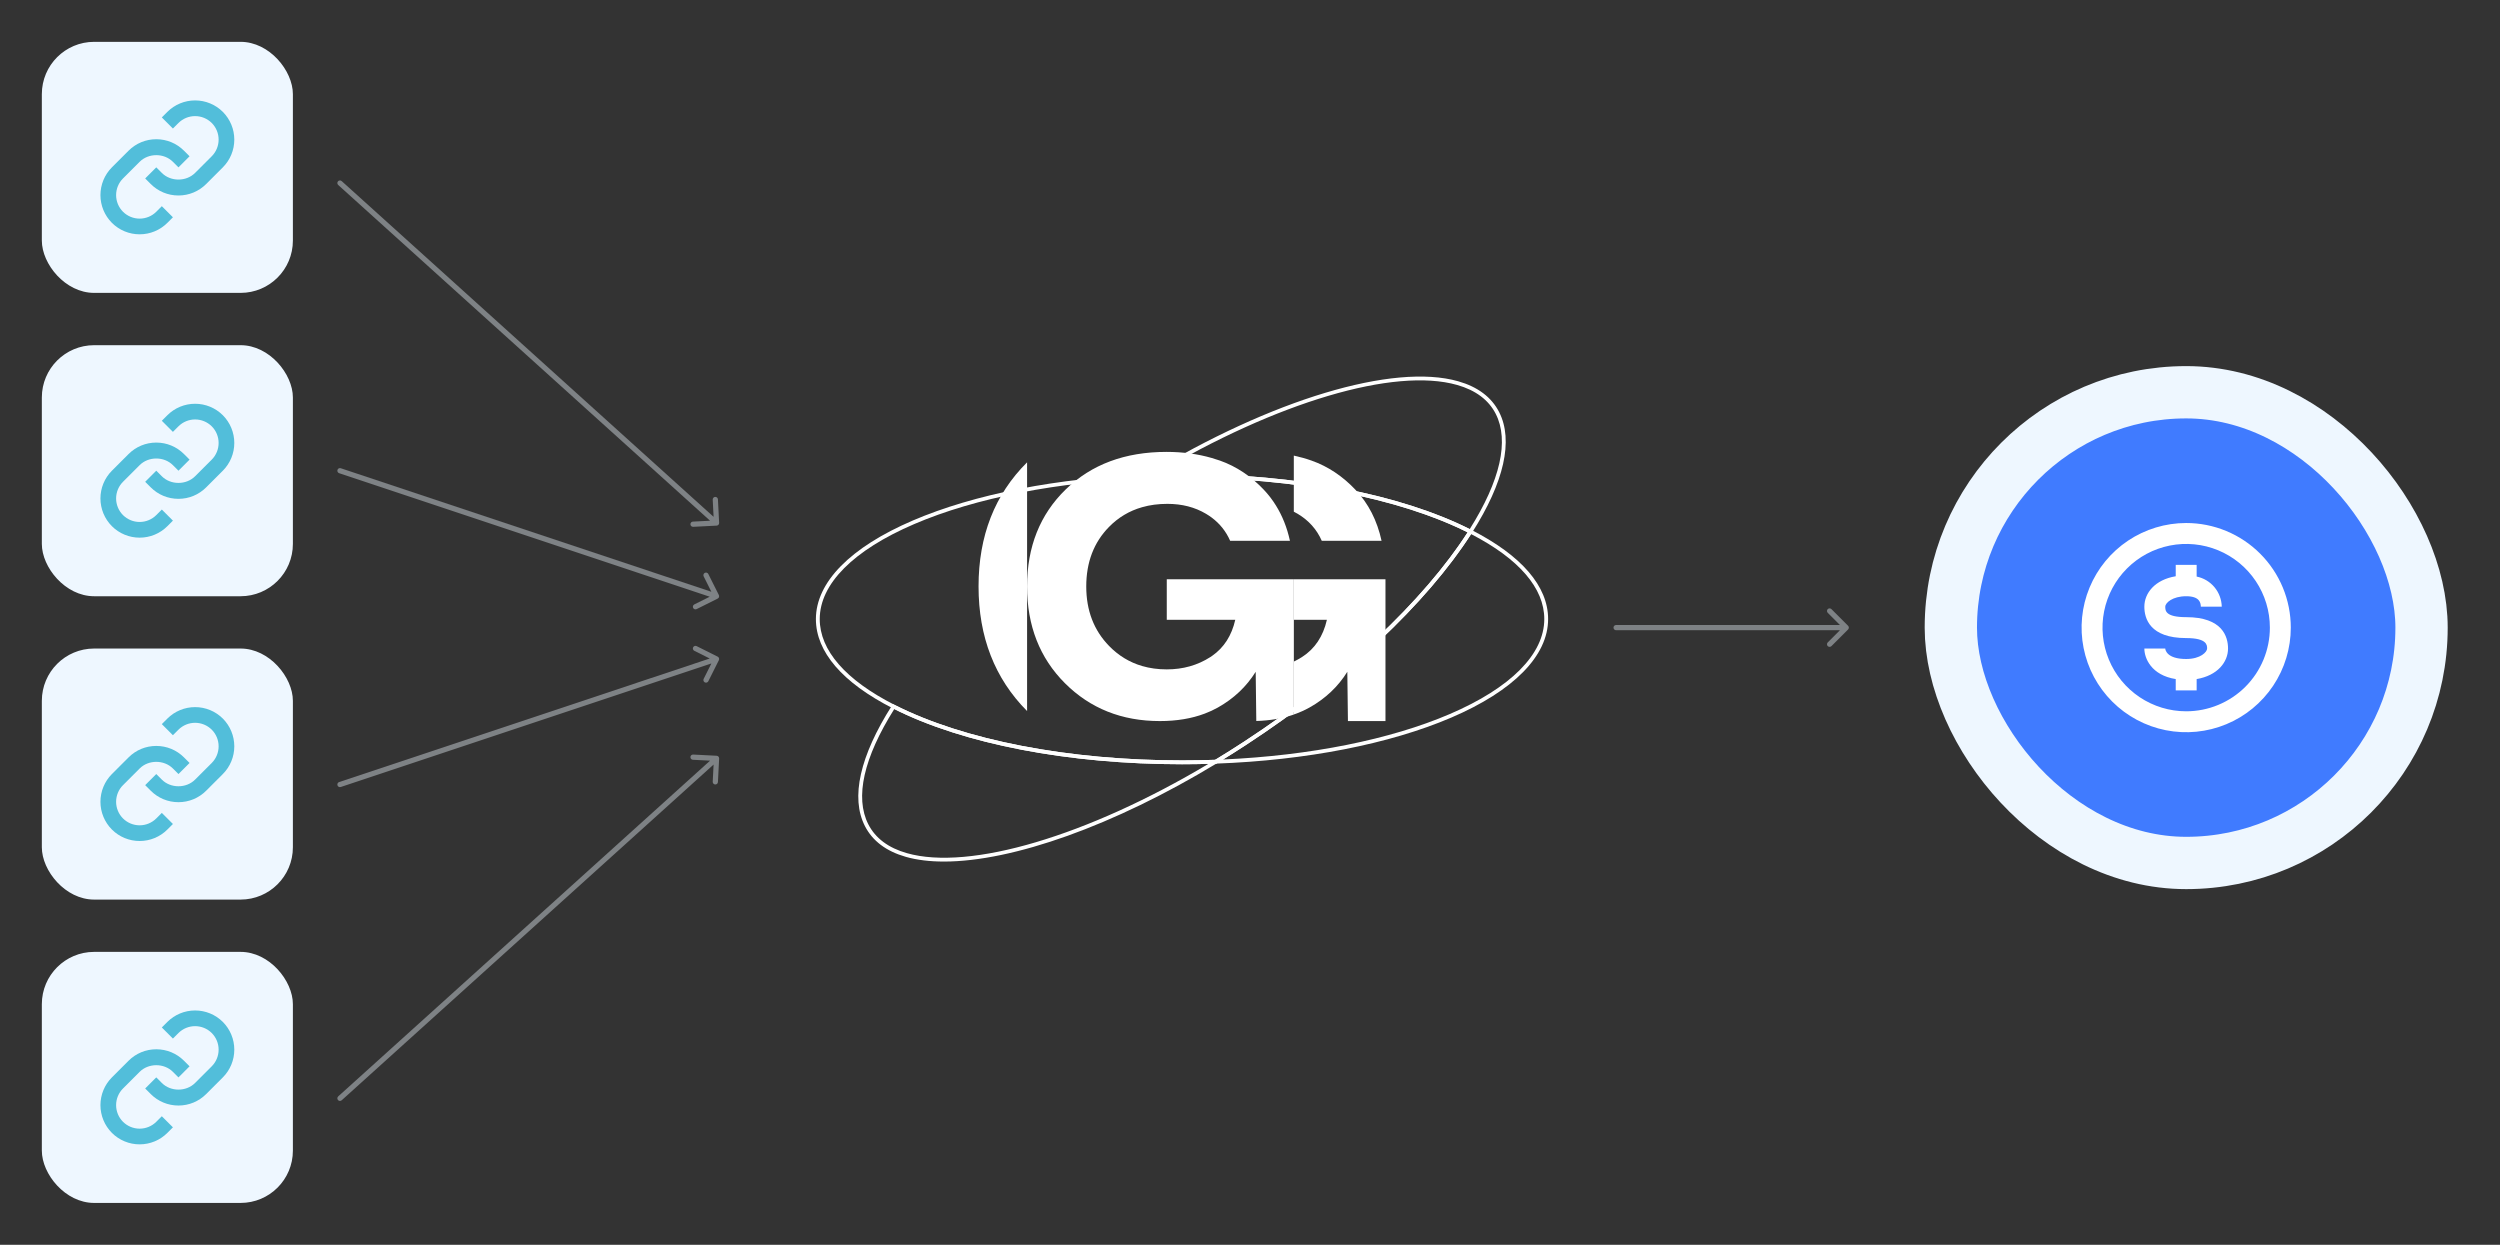 <?xml version="1.0" encoding="UTF-8"?> <svg xmlns="http://www.w3.org/2000/svg" width="239" height="119" viewBox="0 0 239 119" fill="none"><rect x="0" y="0" width="239" height="119" fill="#333333" stroke="none"/><path d="M140.637 51.059C136.34 57.741 128.52 65.071 119.149 71.195C118.433 71.664 117.687 72.138 116.926 72.607C125.237 72.239 132.909 70.705 138.593 68.266C144.423 65.766 147.634 62.539 147.634 59.181C147.634 56.228 145.215 53.422 140.637 51.059ZM115.531 73.027L116.133 72.662C117.101 72.074 118.048 71.478 118.949 70.888C128.342 64.749 136.168 57.398 140.417 50.721L140.507 50.581L140.655 50.656C145.46 53.102 148 56.05 148 59.181C148 62.696 144.711 66.042 138.738 68.604C132.853 71.128 124.861 72.69 116.235 73.002L115.531 73.027Z" fill="white"></path><path d="M113.001 45.673C111.917 45.673 110.833 45.692 109.778 45.73C101.196 46.041 93.251 47.592 87.406 50.099C81.577 52.599 78.367 55.825 78.367 59.183C78.367 62.168 80.837 65.004 85.511 67.383C92.138 70.758 102.157 72.695 113.001 72.695C114.066 72.695 115.134 72.676 116.174 72.639C117.127 72.059 118.06 71.471 118.948 70.89C128.262 64.802 136.034 57.525 140.307 50.893C133.681 47.574 123.745 45.673 113.001 45.673ZM113.001 73.061C102.101 73.061 92.021 71.111 85.345 67.71C80.54 65.264 78 62.316 78 59.183C78 55.669 81.289 52.323 87.262 49.762C93.147 47.238 101.139 45.676 109.765 45.364C110.824 45.325 111.913 45.306 113.001 45.306C123.899 45.306 133.979 47.257 140.655 50.658L140.835 50.749L140.726 50.92C136.449 57.639 128.585 65.03 119.149 71.197C118.245 71.789 117.294 72.388 116.323 72.977L116.282 73.002L116.235 73.004C115.175 73.042 114.087 73.061 113.001 73.061Z" fill="white"></path><path d="M85.493 67.784C82.563 72.435 81.705 76.244 83.012 78.805C83.689 80.132 84.93 81.06 86.701 81.563C92.696 83.267 103.96 79.922 115.529 73.025C114.694 73.049 113.846 73.061 113 73.061C102.182 73.061 92.17 71.139 85.493 67.784ZM90.243 82.365C88.886 82.365 87.663 82.218 86.601 81.916C84.728 81.384 83.41 80.393 82.685 78.972C81.302 76.263 82.197 72.278 85.273 67.447L85.362 67.306L85.511 67.382C92.137 70.758 102.156 72.694 113 72.694C114.082 72.694 115.166 72.674 116.221 72.636L116.926 72.611L116.322 72.977C106.494 78.934 96.801 82.365 90.243 82.365Z" fill="white"></path><path d="M113.002 45.305C123.819 45.305 133.83 47.227 140.507 50.582C143.437 45.931 144.295 42.122 142.99 39.561C142.313 38.234 141.072 37.306 139.301 36.802C133.307 35.097 122.042 38.444 110.471 45.341C111.305 45.317 112.154 45.305 113.002 45.305ZM140.638 51.06L140.489 50.984C133.863 47.608 123.844 45.672 113.002 45.672C111.918 45.672 110.834 45.692 109.779 45.73L109.074 45.755L109.678 45.39C121.542 38.197 133.209 34.688 139.401 36.449C141.274 36.982 142.592 37.973 143.317 39.395C144.698 42.104 143.802 46.089 140.727 50.919L140.638 51.06Z" fill="white"></path><path d="M98.189 67.977V44.198C95.097 47.274 93.549 51.226 93.549 56.059C93.549 60.891 95.096 64.863 98.189 67.977Z" fill="white"></path><path d="M126.362 51.701H132.077C131.656 49.768 130.828 48.145 129.593 46.833C128.358 45.522 126.955 44.589 125.386 44.033C124.837 43.839 124.271 43.681 123.689 43.555V48.919C123.811 48.981 123.932 49.046 124.05 49.116C125.113 49.748 125.883 50.61 126.362 51.701Z" fill="white"></path><path d="M111.543 55.377V59.255H118.091C117.746 60.762 117.013 61.909 115.892 62.691C115.832 62.734 115.771 62.775 115.708 62.816C114.483 63.602 113.095 63.993 111.543 63.993C110.703 63.993 109.915 63.886 109.183 63.671C107.984 63.319 106.932 62.681 106.029 61.754C104.574 60.26 103.846 58.365 103.846 56.066C103.846 53.751 104.569 51.856 106.015 50.381C106.91 49.465 107.967 48.836 109.185 48.489C109.93 48.274 110.735 48.169 111.601 48.169C112.998 48.169 114.229 48.486 115.291 49.117C115.483 49.23 115.665 49.352 115.839 49.481C116.623 50.066 117.212 50.808 117.603 51.701H123.318C123.044 50.444 122.598 49.319 121.979 48.325C121.649 47.79 121.266 47.291 120.834 46.833C119.599 45.522 118.197 44.59 116.627 44.033C116.371 43.943 116.111 43.859 115.849 43.785C114.498 43.395 113.054 43.201 111.514 43.201C107.552 43.201 104.34 44.397 101.88 46.791C99.419 49.185 98.189 52.276 98.189 56.066C98.189 59.82 99.396 62.902 101.808 65.315C104.221 67.727 107.245 68.934 110.883 68.934C112.484 68.934 113.913 68.697 115.17 68.222C115.611 68.057 116.029 67.863 116.426 67.641C117.957 66.78 119.163 65.64 120.044 64.223L120.102 68.927C121.421 68.888 122.619 68.682 123.692 68.311V55.377H111.543Z" fill="white"></path><path d="M132.451 55.377V68.934H128.862L128.804 64.223C127.924 65.64 126.718 66.78 125.185 67.641C124.719 67.904 124.217 68.122 123.691 68.304V63.246C123.957 63.117 124.217 62.977 124.467 62.816C125.692 62.031 126.488 60.844 126.851 59.255H123.691V55.377H132.451Z" fill="white"></path><rect x="186.5" y="37.5" width="45" height="45" rx="22.5" fill="#407BFF"></rect><rect x="186.5" y="37.5" width="45" height="45" rx="22.5" stroke="#EEF7FF" stroke-width="5" stroke-linejoin="round"></rect><path d="M209 50C207.022 50 205.089 50.587 203.444 51.685C201.8 52.784 200.518 54.346 199.761 56.173C199.004 58 198.806 60.011 199.192 61.951C199.578 63.891 200.53 65.672 201.929 67.071C203.327 68.47 205.109 69.422 207.049 69.808C208.989 70.194 211 69.996 212.827 69.239C214.654 68.482 216.216 67.2 217.315 65.556C218.414 63.911 219 61.978 219 60C219 58.687 218.741 57.386 218.239 56.173C217.736 54.96 217 53.858 216.071 52.929C215.142 52 214.04 51.264 212.827 50.761C211.614 50.259 210.313 50 209 50ZM209 68C207.418 68 205.871 67.531 204.555 66.652C203.24 65.773 202.214 64.523 201.609 63.062C201.003 61.6 200.845 59.991 201.154 58.439C201.462 56.887 202.224 55.462 203.343 54.343C204.462 53.224 205.887 52.462 207.439 52.154C208.991 51.845 210.6 52.004 212.061 52.609C213.523 53.215 214.773 54.24 215.652 55.555C216.531 56.871 217 58.418 217 60C217 62.122 216.157 64.157 214.657 65.657C213.157 67.157 211.122 68 209 68Z" fill="white"></path><path d="M209 59C207 59 207 58.37 207 58C207 57.63 207.7 57 209 57C210.3 57 210.39 57.64 210.4 58H212.4C212.386 57.319 212.141 56.662 211.705 56.139C211.269 55.615 210.668 55.256 210 55.12V54H208V55.09C206 55.42 205 56.71 205 58C205 59.12 205.52 61 209 61C211 61 211 61.68 211 62C211 62.32 210.38 63 209 63C207.16 63 207 62.14 207 62H205C205 62.92 205.66 64.55 208 64.92V66H210V64.92C212 64.58 213 63.29 213 62C213 60.88 212.48 59 209 59Z" fill="white"></path><rect x="4" y="4" width="24" height="24" rx="5" fill="#EEF7FF"></rect><rect x="4" y="33" width="24" height="24" rx="5" fill="#EEF7FF"></rect><rect x="4" y="62" width="24" height="24" rx="5" fill="#EEF7FF"></rect><rect x="4" y="91" width="24" height="24" rx="5" fill="#EEF7FF"></rect><path d="M13.349 15.47C14.199 14.62 15.681 14.62 16.531 15.47L17.061 16L18.122 14.94L17.591 14.409C16.884 13.701 15.942 13.31 14.94 13.31C13.938 13.31 12.996 13.701 12.289 14.409L10.697 16C9.996 16.704 9.602 17.658 9.602 18.652C9.602 19.646 9.996 20.599 10.697 21.303C11.045 21.652 11.459 21.928 11.914 22.116C12.369 22.304 12.856 22.401 13.349 22.4C13.841 22.401 14.329 22.305 14.784 22.116C15.239 21.928 15.653 21.652 16.001 21.303L16.531 20.773L15.47 19.712L14.94 20.243C14.518 20.664 13.945 20.9 13.349 20.9C12.753 20.9 12.181 20.664 11.758 20.243C11.337 19.82 11.1 19.248 11.1 18.652C11.1 18.055 11.337 17.483 11.758 17.061L13.349 15.47Z" fill="#52BEDA"></path><path d="M16 10.696L15.47 11.226L16.53 12.287L17.06 11.757C17.483 11.336 18.055 11.1 18.651 11.1C19.248 11.1 19.82 11.336 20.243 11.757C20.664 12.179 20.9 12.751 20.9 13.348C20.9 13.944 20.664 14.516 20.243 14.939L18.651 16.53C17.801 17.379 16.319 17.379 15.47 16.53L14.939 15.999L13.879 17.06L14.409 17.59C15.116 18.298 16.058 18.689 17.06 18.689C18.062 18.689 19.004 18.298 19.712 17.59L21.303 15.999C22.005 15.295 22.399 14.342 22.399 13.348C22.399 12.354 22.005 11.4 21.303 10.696C20.599 9.994 19.646 9.6 18.651 9.6C17.657 9.6 16.704 9.994 16 10.696Z" fill="#52BEDA"></path><path d="M13.349 44.47C14.199 43.62 15.681 43.62 16.531 44.47L17.061 45L18.122 43.94L17.591 43.409C16.884 42.701 15.942 42.31 14.94 42.31C13.938 42.31 12.996 42.701 12.289 43.409L10.697 45C9.996 45.704 9.602 46.658 9.602 47.652C9.602 48.646 9.996 49.599 10.697 50.303C11.045 50.652 11.459 50.928 11.914 51.116C12.369 51.304 12.856 51.401 13.349 51.4C13.841 51.401 14.329 51.304 14.784 51.116C15.239 50.928 15.653 50.652 16.001 50.303L16.531 49.773L15.47 48.712L14.94 49.243C14.518 49.664 13.945 49.9 13.349 49.9C12.753 49.9 12.181 49.664 11.758 49.243C11.337 48.82 11.1 48.248 11.1 47.652C11.1 47.055 11.337 46.483 11.758 46.06L13.349 44.47Z" fill="#52BEDA"></path><path d="M16 39.696L15.47 40.226L16.53 41.287L17.06 40.757C17.483 40.336 18.055 40.1 18.651 40.1C19.248 40.1 19.82 40.336 20.243 40.757C20.664 41.179 20.9 41.751 20.9 42.348C20.9 42.944 20.664 43.516 20.243 43.939L18.651 45.53C17.801 46.379 16.319 46.379 15.47 45.53L14.939 44.999L13.879 46.06L14.409 46.59C15.116 47.298 16.058 47.689 17.06 47.689C18.062 47.689 19.004 47.298 19.712 46.59L21.303 44.999C22.005 44.295 22.399 43.342 22.399 42.348C22.399 41.354 22.005 40.4 21.303 39.696C20.599 38.994 19.646 38.6 18.651 38.6C17.657 38.6 16.704 38.994 16 39.696Z" fill="#52BEDA"></path><path d="M13.349 73.47C14.199 72.62 15.681 72.62 16.531 73.47L17.061 74L18.122 72.939L17.591 72.409C16.884 71.701 15.942 71.311 14.94 71.311C13.938 71.311 12.996 71.701 12.289 72.409L10.697 74C9.996 74.704 9.602 75.658 9.602 76.652C9.602 77.646 9.996 78.599 10.697 79.303C11.045 79.652 11.459 79.928 11.914 80.116C12.369 80.304 12.856 80.401 13.349 80.4C13.841 80.401 14.329 80.305 14.784 80.116C15.239 79.928 15.653 79.652 16.001 79.303L16.531 78.773L15.47 77.713L14.94 78.243C14.518 78.664 13.945 78.9 13.349 78.9C12.753 78.9 12.181 78.664 11.758 78.243C11.337 77.82 11.1 77.248 11.1 76.652C11.1 76.055 11.337 75.483 11.758 75.061L13.349 73.47Z" fill="#52BEDA"></path><path d="M16 68.696L15.47 69.226L16.53 70.287L17.06 69.757C17.483 69.336 18.055 69.1 18.651 69.1C19.248 69.1 19.82 69.336 20.243 69.757C20.664 70.179 20.9 70.751 20.9 71.348C20.9 71.944 20.664 72.516 20.243 72.939L18.651 74.53C17.801 75.379 16.319 75.379 15.47 74.53L14.939 73.999L13.879 75.06L14.409 75.59C15.116 76.298 16.058 76.689 17.06 76.689C18.062 76.689 19.004 76.298 19.712 75.59L21.303 73.999C22.005 73.295 22.399 72.342 22.399 71.348C22.399 70.354 22.005 69.4 21.303 68.696C20.599 67.994 19.646 67.6 18.651 67.6C17.657 67.6 16.704 67.994 16 68.696Z" fill="#52BEDA"></path><path d="M13.349 102.47C14.199 101.62 15.681 101.62 16.531 102.47L17.061 103L18.122 101.94L17.591 101.409C16.884 100.701 15.942 100.311 14.94 100.311C13.938 100.311 12.996 100.701 12.289 101.409L10.697 103C9.996 103.704 9.602 104.658 9.602 105.652C9.602 106.646 9.996 107.599 10.697 108.303C11.045 108.652 11.459 108.928 11.914 109.116C12.369 109.304 12.856 109.401 13.349 109.4C13.841 109.401 14.329 109.304 14.784 109.116C15.239 108.928 15.653 108.652 16.001 108.303L16.531 107.773L15.47 106.713L14.94 107.243C14.518 107.664 13.945 107.9 13.349 107.9C12.753 107.9 12.181 107.664 11.758 107.243C11.337 106.82 11.1 106.248 11.1 105.652C11.1 105.055 11.337 104.483 11.758 104.061L13.349 102.47Z" fill="#52BEDA"></path><path d="M16 97.696L15.47 98.226L16.53 99.287L17.06 98.757C17.483 98.336 18.055 98.1 18.651 98.1C19.248 98.1 19.82 98.336 20.243 98.757C20.664 99.179 20.9 99.751 20.9 100.348C20.9 100.944 20.664 101.516 20.243 101.939L18.651 103.53C17.801 104.379 16.319 104.379 15.47 103.53L14.939 102.999L13.879 104.06L14.409 104.59C15.116 105.298 16.058 105.689 17.06 105.689C18.062 105.689 19.004 105.298 19.712 104.59L21.303 102.999C22.005 102.295 22.399 101.342 22.399 100.348C22.399 99.354 22.005 98.4 21.303 97.696C20.599 96.994 19.646 96.6 18.651 96.6C17.657 96.6 16.704 96.994 16 97.696Z" fill="#52BEDA"></path><path d="M32.667 17.314C32.565 17.222 32.407 17.23 32.314 17.332C32.222 17.435 32.23 17.593 32.333 17.686L32.5 17.5L32.667 17.314ZM68.513 50.25C68.651 50.243 68.757 50.125 68.75 49.987L68.635 47.74C68.628 47.602 68.51 47.496 68.372 47.503C68.234 47.51 68.129 47.628 68.135 47.766L68.238 49.763L66.24 49.865C66.102 49.872 65.996 49.99 66.003 50.128C66.01 50.266 66.128 50.371 66.266 50.364L68.513 50.25ZM32.5 17.5L32.333 17.686L68.332 50.186L68.5 50L68.668 49.814L32.667 17.314L32.5 17.5Z" fill="#EEF7FF" fill-opacity="0.4"></path><path d="M32.667 105.186C32.565 105.278 32.407 105.27 32.314 105.168C32.222 105.065 32.23 104.907 32.333 104.814L32.5 105L32.667 105.186ZM68.513 72.25C68.651 72.257 68.757 72.375 68.75 72.513L68.635 74.76C68.628 74.898 68.51 75.004 68.372 74.997C68.234 74.99 68.129 74.872 68.135 74.734L68.238 72.737L66.24 72.635C66.102 72.628 65.996 72.51 66.003 72.372C66.01 72.234 66.128 72.129 66.266 72.135L68.513 72.25ZM32.5 105L32.333 104.814L68.332 72.314L68.5 72.5L68.668 72.686L32.667 105.186L32.5 105Z" fill="#EEF7FF" fill-opacity="0.4"></path><path d="M32.579 44.763C32.448 44.719 32.306 44.79 32.263 44.921C32.219 45.052 32.29 45.194 32.421 45.237L32.5 45L32.579 44.763ZM68.612 57.224C68.735 57.162 68.785 57.012 68.724 56.888L67.717 54.876C67.656 54.752 67.505 54.702 67.382 54.764C67.258 54.826 67.208 54.976 67.27 55.099L68.165 56.888L66.376 57.783C66.252 57.844 66.202 57.995 66.264 58.118C66.326 58.242 66.476 58.292 66.599 58.23L68.612 57.224ZM32.5 45L32.421 45.237L68.421 57.237L68.5 57L68.579 56.763L32.579 44.763L32.5 45Z" fill="#EEF7FF" fill-opacity="0.4"></path><path d="M154.5 59.75C154.362 59.75 154.25 59.862 154.25 60C154.25 60.138 154.362 60.25 154.5 60.25V60V59.75ZM176.677 60.177C176.774 60.079 176.774 59.921 176.677 59.823L175.086 58.232C174.988 58.135 174.83 58.135 174.732 58.232C174.635 58.33 174.635 58.488 174.732 58.586L176.146 60L174.732 61.414C174.635 61.512 174.635 61.67 174.732 61.768C174.83 61.865 174.988 61.865 175.086 61.768L176.677 60.177ZM154.5 60V60.25H176.5V60V59.75H154.5V60Z" fill="#EEF7FF" fill-opacity="0.4"></path><path d="M32.579 75.237C32.448 75.281 32.306 75.21 32.263 75.079C32.219 74.948 32.29 74.806 32.421 74.763L32.5 75L32.579 75.237ZM68.612 62.776C68.735 62.838 68.785 62.988 68.724 63.112L67.717 65.124C67.656 65.248 67.505 65.298 67.382 65.236C67.258 65.174 67.208 65.024 67.27 64.901L68.165 63.112L66.376 62.217C66.252 62.156 66.202 62.005 66.264 61.882C66.326 61.758 66.476 61.708 66.599 61.77L68.612 62.776ZM32.5 75L32.421 74.763L68.421 62.763L68.5 63L68.579 63.237L32.579 75.237L32.5 75Z" fill="#EEF7FF" fill-opacity="0.4"></path></svg> 